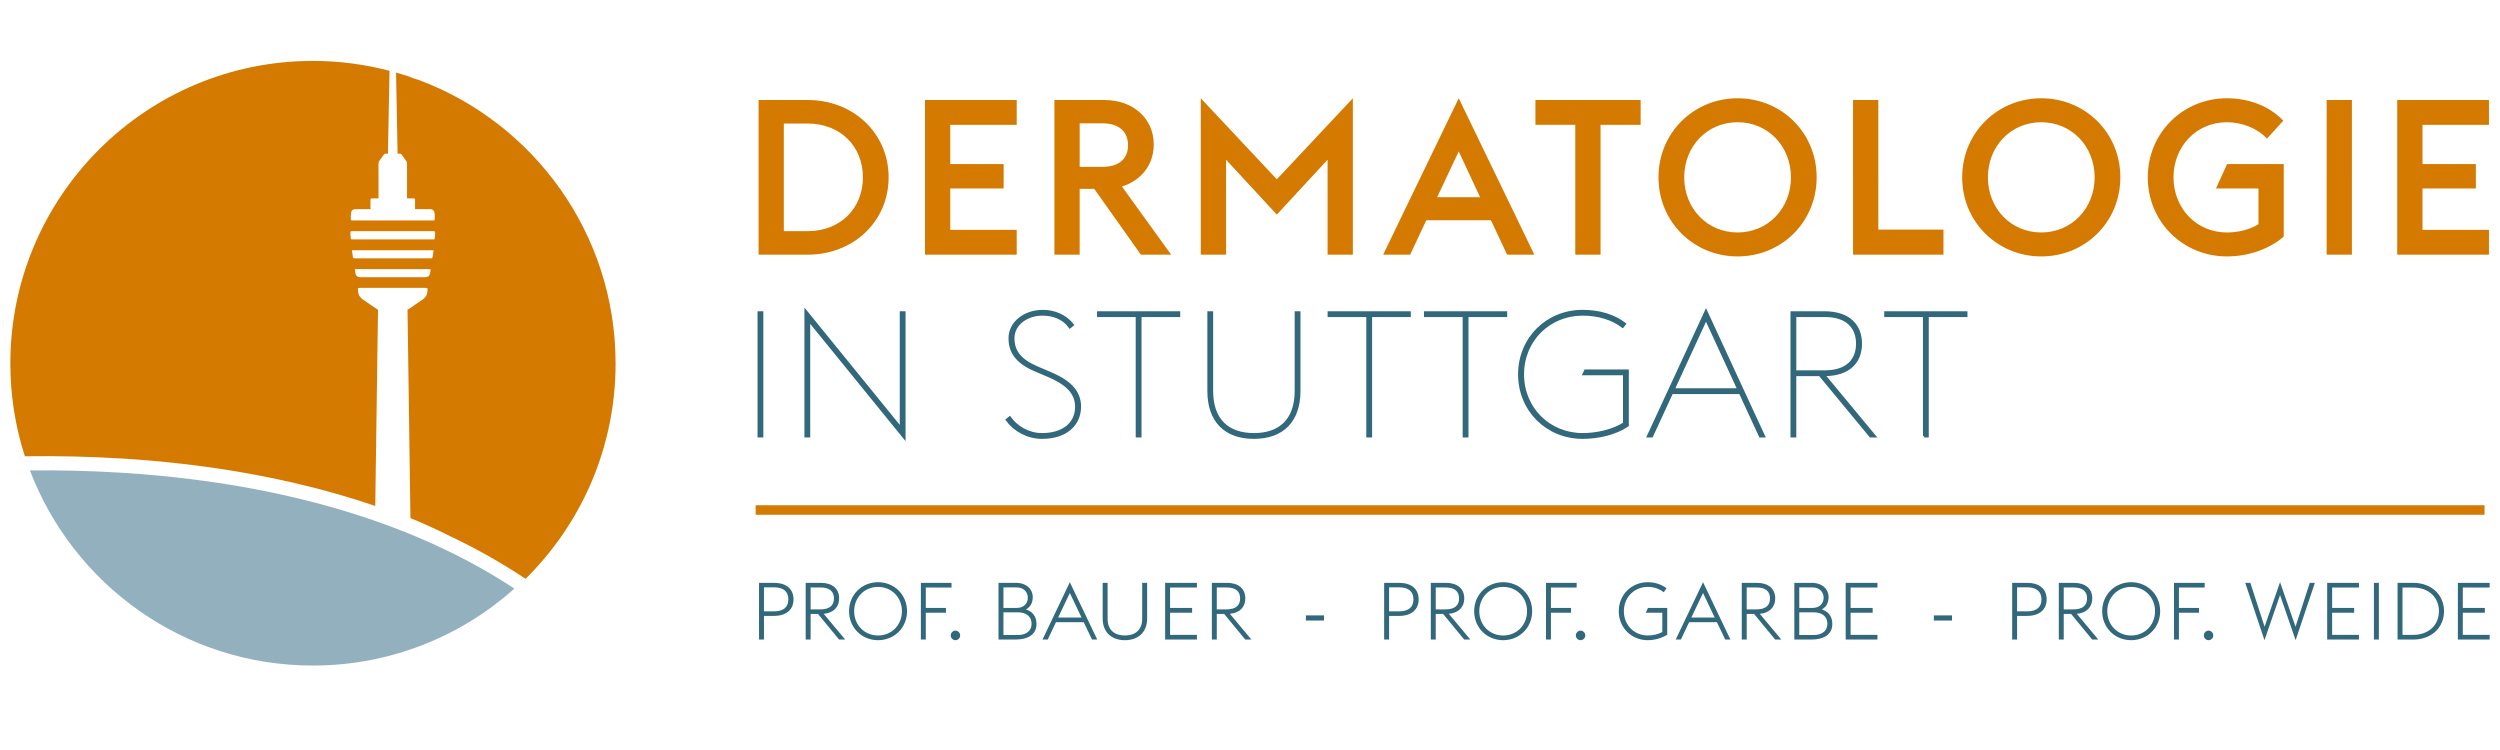 <svg version="1.1" id="Ebene_1" xmlns="http://www.w3.org/2000/svg" xmlns:xlink="http://www.w3.org/1999/xlink" x="0px" y="0px" width="300px" height="90px" viewBox="0 0 300 90" enable-background="new 0 0 300 90" xml:space="preserve" preserveAspectRatio="xMinYMid meet" style="max-height: 80px;">
<g>
    <path fill="#31687C" d="M91.054,52.347h0.397V37.498h-0.397V52.347L91.054,52.347z M108.517,52.515V37.498h-0.397v13.907
        L96.68,37.331v15.016h0.397V38.439L108.517,52.515L108.517,52.515z M125.038,52.515c2.971,0,4.54-1.632,4.54-3.724
        c0-1.986-1.485-3.137-3.555-4.015l-1.57-0.669c-2.111-0.899-2.864-2.008-2.864-3.514c0-1.756,1.694-2.865,3.492-2.865
        c1.381,0,2.553,0.481,3.306,1.527l0.334-0.272c-0.857-1.087-2.197-1.652-3.577-1.652c-2.133,0-3.973,1.339-3.973,3.263
        c0,1.61,0.794,2.866,3.053,3.827l1.569,0.669c1.903,0.816,3.368,1.862,3.368,3.723c0,2.049-1.612,3.305-4.122,3.305
        c-1.631,0-3.074-0.878-3.868-2.008l-0.336,0.272C121.713,51.594,123.282,52.515,125.038,52.515L125.038,52.515z M136.436,52.347
        h0.397V37.896h4.644v-0.397h-9.684v0.397h4.643V52.347L136.436,52.347z M150.469,52.515c3.43,0,5.439-1.987,5.439-5.605v-9.411
        h-0.398v9.411c0,3.514-1.944,5.208-5.041,5.208c-3.095,0-5.042-1.694-5.042-5.208v-9.411h-0.395v9.411
        C145.032,50.527,147.038,52.515,150.469,52.515L150.469,52.515z M164.104,52.347h0.398V37.896h4.643v-0.397h-9.682v0.397h4.641
        V52.347L164.104,52.347z M175.669,52.347h0.398V37.896h4.643v-0.397h-9.684v0.397h4.643V52.347L175.669,52.347z M189.912,52.515
        c1.861,0,3.951-0.461,5.396-1.465v-6.567h-5.062l-0.188,0.398h4.851v5.939c-1.379,0.878-3.323,1.297-4.997,1.297
        c-3.974,0-7.175-3.054-7.175-7.194c0-4.141,3.201-7.195,7.175-7.195c1.882,0,3.534,0.502,4.81,1.464l0.25-0.334
        c-1.338-1.004-3.053-1.527-5.06-1.527c-4.266,0-7.592,3.284-7.592,7.592S185.646,52.515,189.912,52.515L189.912,52.515z
         M197.774,52.347h0.44l2.404-5.208h8.2l2.404,5.208h0.44l-6.943-15.016L197.774,52.347L197.774,52.347z M204.721,38.251
        l3.909,8.491h-7.821L204.721,38.251L204.721,38.251z M224.463,52.347h0.5l-6.105-7.361h0.041c3.032,0,4.391-1.59,4.391-3.744
        c0-2.154-1.358-3.744-4.391-3.744h-3.891v14.849h0.398v-7.361h2.97L224.463,52.347L224.463,52.347z M215.406,44.588v-6.693h3.597
        c2.593,0,3.87,1.338,3.87,3.346s-1.277,3.347-3.87,3.347H215.406L215.406,44.588z M230.904,52.347h0.396V37.896h4.643v-0.397
        h-9.684v0.397h4.646V52.347L230.904,52.347z"></path>
    <path fill="none" stroke="#31687C" stroke-width="0.3" d="M91.054,52.347h0.397V37.498h-0.397V52.347L91.054,52.347z
         M108.517,52.515V37.498h-0.397v13.907L96.68,37.331v15.016h0.397V38.439L108.517,52.515L108.517,52.515z M125.038,52.515
        c2.971,0,4.54-1.632,4.54-3.724c0-1.986-1.485-3.137-3.555-4.015l-1.57-0.669c-2.111-0.899-2.864-2.008-2.864-3.514
        c0-1.756,1.694-2.865,3.492-2.865c1.381,0,2.553,0.481,3.306,1.527l0.334-0.272c-0.857-1.087-2.197-1.652-3.577-1.652
        c-2.133,0-3.973,1.339-3.973,3.263c0,1.61,0.794,2.866,3.053,3.827l1.569,0.669c1.903,0.816,3.368,1.862,3.368,3.723
        c0,2.049-1.612,3.305-4.122,3.305c-1.631,0-3.074-0.878-3.868-2.008l-0.336,0.272C121.713,51.594,123.282,52.515,125.038,52.515
        L125.038,52.515z M136.436,52.347h0.397V37.896h4.644v-0.397h-9.684v0.397h4.643V52.347L136.436,52.347z M150.469,52.515
        c3.43,0,5.439-1.987,5.439-5.605v-9.411h-0.398v9.411c0,3.514-1.944,5.208-5.041,5.208c-3.095,0-5.042-1.694-5.042-5.208v-9.411
        h-0.395v9.411C145.032,50.527,147.038,52.515,150.469,52.515L150.469,52.515z M164.104,52.347h0.398V37.896h4.643v-0.397h-9.682
        v0.397h4.641V52.347L164.104,52.347z M175.669,52.347h0.398V37.896h4.643v-0.397h-9.684v0.397h4.643V52.347L175.669,52.347z
         M189.912,52.515c1.861,0,3.951-0.461,5.396-1.465v-6.567h-5.062l-0.188,0.398h4.851v5.939c-1.379,0.878-3.323,1.297-4.997,1.297
        c-3.974,0-7.175-3.054-7.175-7.194c0-4.141,3.201-7.195,7.175-7.195c1.882,0,3.534,0.502,4.81,1.464l0.25-0.334
        c-1.338-1.004-3.053-1.527-5.06-1.527c-4.266,0-7.592,3.284-7.592,7.592S185.646,52.515,189.912,52.515L189.912,52.515z
         M197.774,52.347h0.44l2.404-5.208h8.2l2.404,5.208h0.44l-6.943-15.016L197.774,52.347L197.774,52.347z M204.721,38.251
        l3.909,8.491h-7.821L204.721,38.251L204.721,38.251z M224.463,52.347h0.5l-6.105-7.361h0.041c3.032,0,4.391-1.59,4.391-3.744
        c0-2.154-1.358-3.744-4.391-3.744h-3.891v14.849h0.398v-7.361h2.97L224.463,52.347L224.463,52.347z M215.406,44.588v-6.693h3.597
        c2.593,0,3.87,1.338,3.87,3.346s-1.277,3.347-3.87,3.347H215.406L215.406,44.588z M230.904,52.347h0.396V37.896h4.643v-0.397
        h-9.684v0.397h4.646V52.347L230.904,52.347z"></path>
    <path fill="#D57A00" d="M94.06,27.739V14.824h2.85c4,0,6.641,2.797,6.641,6.457s-2.641,6.458-6.641,6.458H94.06L94.06,27.739z
         M91.028,30.562h5.882c5.542,0,9.725-4.026,9.725-9.28S102.452,12,96.91,12h-5.882V30.562L91.028,30.562z M111,30.562h11.005
        v-2.979h-7.973v-4.968h6.404v-2.928h-6.404v-4.706h7.973V12H111V30.562L111,30.562z M136.907,30.562h3.634l-5.91-8.182
        c2.355-0.732,3.818-2.64,3.818-5.045c0-3.111-2.457-5.333-5.908-5.333h-6.013v18.561h3.033v-7.895h1.751L136.907,30.562
        L136.907,30.562z M129.562,20.026v-5.229h2.692c2.091,0,3.11,1.046,3.11,2.641c0,1.568-1.019,2.588-3.11,2.588H129.562
        L129.562,20.026z M144.096,30.562h3.032V19.164l6.092,6.588l6.091-6.588v11.398h3.032v-18.77l-9.123,9.725l-9.124-9.725V30.562
        L144.096,30.562z M165.977,30.562h3.241l1.936-4.13h7.763l1.936,4.13h3.268l-9.071-18.77L165.977,30.562L165.977,30.562z
         M175.048,18.17l2.562,5.49h-5.149L175.048,18.17L175.048,18.17z M189.033,30.562h3.034V14.981h4.81V12H184.25v2.98h4.783V30.562
        L189.033,30.562z M208.511,27.896c-3.661,0-6.406-2.902-6.406-6.614s2.745-6.614,6.406-6.614c3.659,0,6.403,2.901,6.403,6.614
        S212.17,27.896,208.511,27.896L208.511,27.896z M208.511,30.771c5.28,0,9.488-4.13,9.488-9.489s-4.208-9.489-9.488-9.489
        c-5.256,0-9.492,4.13-9.492,9.489S203.255,30.771,208.511,30.771L208.511,30.771z M222.364,30.562h10.851v-3.006h-7.816V12h-3.034
        V30.562L222.364,30.562z M244.951,27.896c-3.659,0-6.403-2.902-6.403-6.614s2.744-6.614,6.403-6.614
        c3.661,0,6.406,2.901,6.406,6.614S248.612,27.896,244.951,27.896L244.951,27.896z M244.951,30.771c5.28,0,9.49-4.13,9.49-9.489
        s-4.21-9.489-9.49-9.489c-5.256,0-9.49,4.13-9.49,9.489S239.695,30.771,244.951,30.771L244.951,30.771z M267.226,30.771
        c2.613,0,5.098-0.889,6.823-2.378v-8.706h-6.798l-1.334,2.928h5.098v4.288c-1.047,0.653-2.431,0.994-3.789,0.994
        c-3.661,0-6.405-2.902-6.405-6.614s2.744-6.614,6.405-6.614c1.83,0,3.659,0.731,4.81,1.96l1.961-2.144
        c-1.7-1.778-4.132-2.692-6.771-2.692c-5.255,0-9.492,4.13-9.492,9.489S261.971,30.771,267.226,30.771L267.226,30.771z
         M279.197,30.562h3.032V12h-3.032V30.562L279.197,30.562z M287.666,30.562h11.008v-2.979H290.7v-4.968h6.404v-2.928H290.7v-4.706
        h7.974V12h-11.008V30.562L287.666,30.562z"></path>
    <polygon fill="#D57A00" points="298.146,60.63 298.146,61.772 90.678,61.772 90.678,60.63 298.146,60.63   "></polygon>
    <path fill="#31687C" d="M91.084,76.746h0.593v-2.837h1.189c1.477,0,2.357-0.747,2.357-1.983c0-1.267-0.88-1.984-2.357-1.984h-1.782
        V76.746L91.084,76.746z M91.677,73.364v-2.887h1.189c1.16,0,1.736,0.518,1.736,1.448c0,0.93-0.576,1.438-1.736,1.438H91.677
        L91.677,73.364z M100.688,76.746h0.738l-2.579-3.086c1.17-0.114,1.85-0.805,1.85-1.85c0-1.17-0.814-1.869-2.213-1.869h-1.802v6.805
        h0.593V73.67h0.882L100.688,76.746L100.688,76.746z M97.275,73.125v-2.628h1.189c1.083,0,1.611,0.47,1.611,1.313
        c0,0.835-0.528,1.314-1.611,1.314H97.275L97.275,73.125z M105.366,76.259c-1.64,0-2.867-1.266-2.867-2.914
        c0-1.649,1.227-2.916,2.867-2.916c1.639,0,2.867,1.267,2.867,2.916C108.233,74.993,107.005,76.259,105.366,76.259L105.366,76.259z
         M105.366,76.823c1.956,0,3.478-1.504,3.478-3.479c0-1.976-1.522-3.479-3.478-3.479s-3.479,1.504-3.479,3.479
        C101.887,75.319,103.41,76.823,105.366,76.823L105.366,76.823z M110.504,76.746h0.593v-3.221h2.417v-0.573h-2.417v-2.446h3.087
        v-0.564h-3.68V76.746L110.504,76.746z M114.653,76.823c0.317,0,0.566-0.269,0.566-0.565c0-0.315-0.249-0.584-0.566-0.584
        c-0.315,0-0.564,0.269-0.564,0.584C114.089,76.555,114.338,76.823,114.653,76.823L114.653,76.823z M119.821,76.746h2.04
        c1.515,0,2.521-0.622,2.521-1.868c0-0.979-0.574-1.544-1.274-1.744c0.49-0.259,0.824-0.738,0.824-1.496
        c0-0.883-0.699-1.696-2.032-1.696h-2.079V76.746L119.821,76.746z M120.413,76.201v-2.724h1.717c1.121,0,1.659,0.585,1.659,1.371
        c0,0.797-0.546,1.353-1.668,1.353H120.413L120.413,76.201z M120.413,72.952v-2.465h1.574c0.862,0,1.352,0.566,1.352,1.237
        c0,0.7-0.49,1.228-1.352,1.228H120.413L120.413,72.952z M125.102,76.746h0.623l0.988-2.079h3.334l0.998,2.079h0.624l-3.289-6.881
        L125.102,76.746L125.102,76.746z M128.38,71.159l1.4,2.942h-2.801L128.38,71.159L128.38,71.159z M134.984,76.823
        c1.573,0,2.673-0.938,2.673-2.597v-4.285h-0.593v4.313c0,1.343-0.834,2.004-2.081,2.004c-1.236,0-2.07-0.661-2.07-2.004v-4.313
        h-0.593v4.285C132.32,75.885,133.412,76.823,134.984,76.823L134.984,76.823z M139.816,76.746h3.813v-0.564h-3.219v-2.656h2.645
        v-0.573h-2.645v-2.446h3.219v-0.564h-3.813V76.746L139.816,76.746z M149.429,76.746h0.738l-2.579-3.086
        c1.171-0.114,1.849-0.805,1.849-1.85c0-1.17-0.813-1.869-2.211-1.869h-1.803v6.805h0.592V73.67h0.883L149.429,76.746
        L149.429,76.746z M146.015,73.125v-2.628h1.19c1.083,0,1.611,0.47,1.611,1.313c0,0.835-0.527,1.314-1.611,1.314H146.015
        L146.015,73.125z M156.706,74.465h2.173v-0.621h-2.173V74.465L156.706,74.465z M166.098,76.746h0.594v-2.837h1.19
        c1.476,0,2.356-0.747,2.356-1.983c0-1.267-0.881-1.984-2.356-1.984h-1.784V76.746L166.098,76.746z M166.691,73.364v-2.887h1.19
        c1.158,0,1.733,0.518,1.733,1.448c0,0.93-0.575,1.438-1.733,1.438H166.691L166.691,73.364z M175.702,76.746h0.738l-2.578-3.086
        c1.169-0.114,1.849-0.805,1.849-1.85c0-1.17-0.813-1.869-2.213-1.869h-1.801v6.805h0.592V73.67h0.884L175.702,76.746
        L175.702,76.746z M172.289,73.125v-2.628h1.189c1.084,0,1.611,0.47,1.611,1.313c0,0.835-0.527,1.314-1.611,1.314H172.289
        L172.289,73.125z M180.381,76.259c-1.641,0-2.867-1.266-2.867-2.914c0-1.649,1.227-2.916,2.867-2.916
        c1.64,0,2.867,1.267,2.867,2.916C183.248,74.993,182.021,76.259,180.381,76.259L180.381,76.259z M180.381,76.823
        c1.954,0,3.478-1.504,3.478-3.479c0-1.976-1.523-3.479-3.478-3.479c-1.957,0-3.48,1.504-3.48,3.479
        C176.9,75.319,178.424,76.823,180.381,76.823L180.381,76.823z M185.52,76.746h0.592v-3.221h2.415v-0.573h-2.415v-2.446h3.086
        v-0.564h-3.678V76.746L185.52,76.746z M189.668,76.823c0.317,0,0.567-0.269,0.567-0.565c0-0.315-0.25-0.584-0.567-0.584
        c-0.316,0-0.566,0.269-0.566,0.584C189.102,76.555,189.352,76.823,189.668,76.823L189.668,76.823z M197.729,76.823
        c0.825,0,1.709-0.249,2.339-0.66v-3.211h-2.31l-0.258,0.573h1.976v2.32c-0.479,0.27-1.132,0.413-1.747,0.413
        c-1.64,0-2.865-1.266-2.865-2.915c0-1.648,1.226-2.915,2.865-2.915c0.788,0,1.43,0.251,1.918,0.644l0.335-0.479
        c-0.603-0.46-1.38-0.728-2.253-0.728c-1.954,0-3.478,1.504-3.478,3.479C194.251,75.319,195.774,76.823,197.729,76.823
        L197.729,76.823z M201.084,76.746h0.623l0.987-2.079h3.337l0.996,2.079h0.623l-3.286-6.881L201.084,76.746L201.084,76.746z
         M204.364,71.159l1.397,2.942h-2.798L204.364,71.159L204.364,71.159z M213.019,76.746h0.737l-2.578-3.086
        c1.169-0.114,1.849-0.805,1.849-1.85c0-1.17-0.813-1.869-2.213-1.869h-1.803v6.805h0.594V73.67h0.882L213.019,76.746
        L213.019,76.746z M209.604,73.125v-2.628h1.19c1.083,0,1.61,0.47,1.61,1.313c0,0.835-0.527,1.314-1.61,1.314H209.604
        L209.604,73.125z M215.318,76.746h2.043c1.515,0,2.519-0.622,2.519-1.868c0-0.979-0.572-1.544-1.272-1.744
        c0.487-0.259,0.823-0.738,0.823-1.496c0-0.883-0.698-1.696-2.032-1.696h-2.08V76.746L215.318,76.746z M215.913,76.201v-2.724h1.717
        c1.121,0,1.656,0.585,1.656,1.371c0,0.797-0.546,1.353-1.667,1.353H215.913L215.913,76.201z M215.913,72.952v-2.465h1.573
        c0.862,0,1.35,0.566,1.35,1.237c0,0.7-0.487,1.228-1.35,1.228H215.913L215.913,72.952z M221.482,76.746h3.813v-0.564h-3.222v-2.656
        h2.646v-0.573h-2.646v-2.446h3.222v-0.564h-3.813V76.746L221.482,76.746z M232.064,74.465h2.176v-0.621h-2.176V74.465
        L232.064,74.465z M241.459,76.746h0.592v-2.837h1.189c1.476,0,2.357-0.747,2.357-1.983c0-1.267-0.882-1.984-2.357-1.984h-1.781
        V76.746L241.459,76.746z M242.051,73.364v-2.887h1.189c1.161,0,1.736,0.518,1.736,1.448c0,0.93-0.575,1.438-1.736,1.438H242.051
        L242.051,73.364z M251.062,76.746h0.737l-2.578-3.086c1.172-0.114,1.851-0.805,1.851-1.85c0-1.17-0.814-1.869-2.215-1.869h-1.801
        v6.805h0.592V73.67h0.884L251.062,76.746L251.062,76.746z M247.647,73.125v-2.628h1.19c1.083,0,1.61,0.47,1.61,1.313
        c0,0.835-0.527,1.314-1.61,1.314H247.647L247.647,73.125z M255.739,76.259c-1.64,0-2.865-1.266-2.865-2.914
        c0-1.649,1.226-2.916,2.865-2.916c1.641,0,2.867,1.267,2.867,2.916C258.606,74.993,257.38,76.259,255.739,76.259L255.739,76.259z
         M255.739,76.823c1.957,0,3.48-1.504,3.48-3.479c0-1.976-1.523-3.479-3.48-3.479c-1.956,0-3.478,1.504-3.478,3.479
        C252.262,75.319,253.783,76.823,255.739,76.823L255.739,76.823z M260.878,76.746h0.592v-3.221h2.418v-0.573h-2.418v-2.446h3.089
        v-0.564h-3.681V76.746L260.878,76.746z M265.027,76.823c0.316,0,0.566-0.269,0.566-0.565c0-0.315-0.25-0.584-0.566-0.584
        s-0.564,0.269-0.564,0.584C264.463,76.555,264.711,76.823,265.027,76.823L265.027,76.823z M271.737,76.823l1.869-5.415l1.869,5.415
        l2.31-6.882h-0.613l-1.707,5.262l-1.858-5.338l-1.858,5.338l-1.707-5.262h-0.614L271.737,76.823L271.737,76.823z M279.262,76.746
        h3.813v-0.564h-3.219v-2.656h2.644v-0.573h-2.644v-2.446h3.219v-0.564h-3.813V76.746L279.262,76.746z M284.87,76.746h0.594v-6.805
        h-0.594V76.746L284.87,76.746z M288.3,76.182v-5.676h1.294c1.861,0,3.078,1.189,3.078,2.839c0,1.648-1.217,2.837-3.078,2.837H288.3
        L288.3,76.182z M287.706,76.746h1.888c2.167,0,3.69-1.427,3.69-3.401c0-1.976-1.523-3.403-3.69-3.403h-1.888V76.746L287.706,76.746
        z M294.943,76.746h3.815v-0.564h-3.222v-2.656h2.646v-0.573h-2.646v-2.446h3.222v-0.564h-3.815V76.746L294.943,76.746z"></path>
    <path fill="#D57A00" d="M50.277,9.604c-1.111-0.345-0.371-0.098-1.17-0.409c-0.521-0.175-1.049-0.335-1.581-0.487l0.184,9.729
        c0.083,0,0.167,0.001,0.251,0c0.116-0.002,0.196,0.041,0.269,0.149c0.165,0.244,0.333,0.486,0.511,0.721
        c0.083,0.11,0.105,0.227,0.105,0.367c-0.004,0.668-0.002,1.338-0.002,2.008c0,0.658,0.002,1.316,0,1.975
        c0,0.066-0.001,0.113-0.007,0.149c0.227,0,0.454-0.001,0.681,0c0.287,0.001,0.288,0.002,0.29,0.321
        c0.001,0.28-0.004,0.558,0.001,0.838c0,0.062-0.013,0.101-0.032,0.134h1.475c0.143,0,0.288-0.013,0.43,0
        c0.268,0.023,0.437,0.188,0.47,0.488c0.027,0.243,0.013,0.49,0.016,0.736c0,0.08-0.036,0.124-0.105,0.126
        c-0.076,0.004-0.153,0.004-0.23,0.004h-4.7h-4.699c-0.077,0-0.154,0-0.23-0.004c-0.069-0.002-0.106-0.046-0.105-0.126
        c0.003-0.246-0.011-0.493,0.016-0.736c0.033-0.301,0.202-0.465,0.47-0.488c0.142-0.013,0.286,0,0.429,0h1.476
        c-0.021-0.033-0.034-0.072-0.034-0.134c0.006-0.28,0.001-0.559,0.003-0.838c0.001-0.319,0.001-0.32,0.29-0.321
        c0.226-0.001,0.453,0,0.68,0c-0.004-0.036-0.006-0.083-0.006-0.149c-0.003-0.658-0.001-1.316-0.001-1.975
        c0-0.67,0.002-1.34-0.002-2.008c0-0.141,0.021-0.257,0.104-0.367c0.177-0.235,0.346-0.478,0.511-0.721
        c0.072-0.108,0.152-0.151,0.269-0.149c0.083,0.001,0.167,0,0.251,0l0.188-9.941c-2.934-0.768-6.009-1.187-9.185-1.187
        C17.5,7.309,1.241,23.567,1.241,43.624c0,3.882,0.615,7.62,1.744,11.127c3.689-0.048,7.64,0.022,11.746,0.276
        c9.059,0.562,19.8,2.11,30.301,5.688l0.329-23.555c-0.042-0.015-0.083-0.033-0.124-0.06c-0.552-0.381-1.104-0.761-1.658-1.136
        c-0.338-0.229-0.576-0.518-0.609-1.015c-0.028-0.405-0.059-0.402,0.292-0.402c1.29,0,2.58,0,3.869,0c1.29,0,2.579,0,3.868,0
        c0.352,0,0.321-0.003,0.293,0.402c-0.033,0.498-0.271,0.786-0.609,1.015c-0.554,0.375-1.106,0.754-1.658,1.136
        c-0.04,0.027-0.082,0.045-0.123,0.06l0.349,25.016c2.467,0.997,4.757,2.164,4.757,2.164c3.112,1.479,6.15,3.174,9.059,5.12
        c6.667-6.585,10.803-15.727,10.803-25.837C73.871,28.043,64.057,14.76,50.277,9.604L50.277,9.604z M51.67,32.377
        c-0.042,0.274-0.034,0.473-0.162,0.671c-0.144,0.22-0.43,0.217-0.66,0.218c-1.239,0.003-6.194,0.003-7.433,0
        c-0.231-0.001-0.517,0.002-0.66-0.218c-0.128-0.198-0.12-0.396-0.162-0.671c-0.003-0.019-0.009-0.041-0.001-0.079h9.079
        C51.679,32.336,51.673,32.358,51.67,32.377L51.67,32.377z M51.918,30.813c-0.018,0.128-0.067,0.187-0.19,0.187
        c-0.057,0-9.135,0.002-9.192,0c-0.123-0.004-0.172-0.058-0.191-0.187c-0.034-0.253-0.073-0.505-0.113-0.778
        c0.328-0.011,9.474-0.011,9.802,0C51.992,30.308,51.953,30.559,51.918,30.813L51.918,30.813z M52.168,28.566
        c0.001,0.11-0.037,0.167-0.136,0.163c-0.034,0-9.769,0-9.803,0c-0.099,0.004-0.137-0.053-0.135-0.163
        c-0.026-0.155-0.026-0.302-0.046-0.502c0.001-0.325,0.002-0.326,0.283-0.328h9.601c0.281,0.002,0.281,0.003,0.282,0.328
        C52.194,28.264,52.194,28.411,52.168,28.566L52.168,28.566z"></path>
    <path fill="#93B0BF" d="M14.606,56.727c-3.84-0.237-7.541-0.312-11.014-0.28c5.202,13.688,18.437,23.419,33.949,23.419
        c9.291,0,17.763-3.494,24.186-9.232C46.916,60.86,28.694,57.601,14.606,56.727"></path>
</g>
</svg>